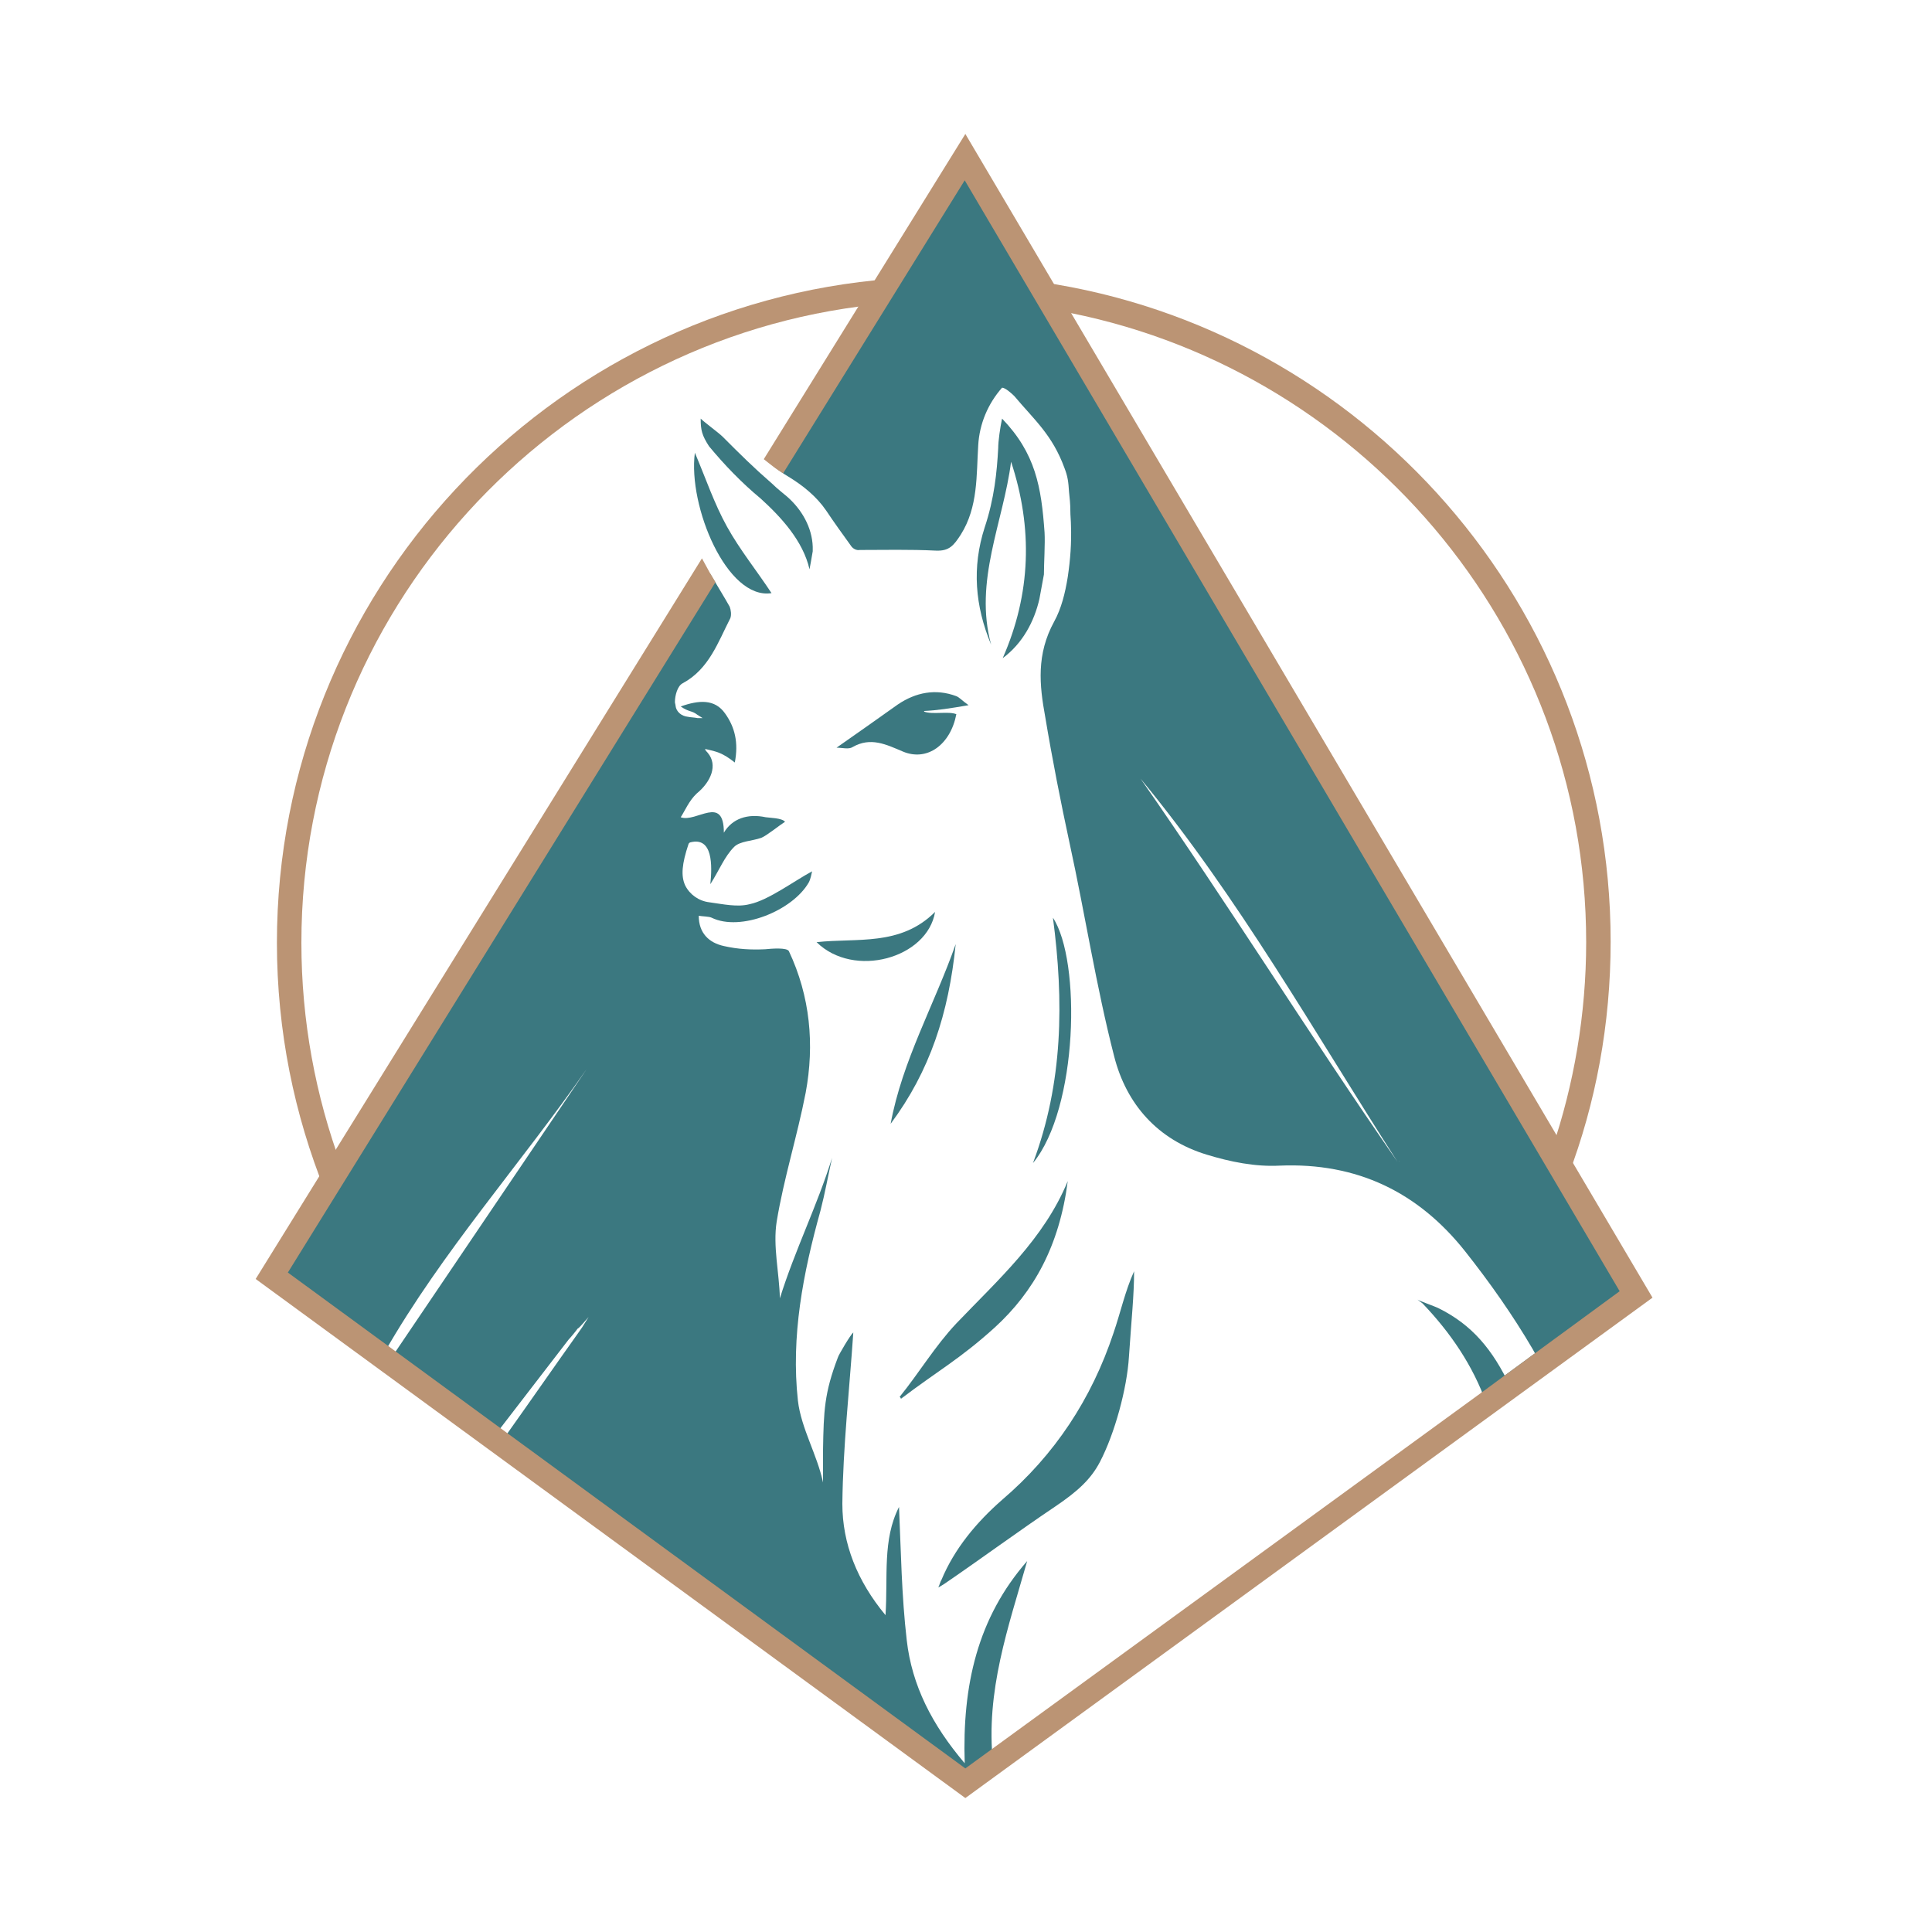 <?xml version="1.0" encoding="utf-8"?>
<!-- Generator: Adobe Illustrator 27.7.0, SVG Export Plug-In . SVG Version: 6.00 Build 0)  -->
<svg version="1.1" id="Capa_1" xmlns="http://www.w3.org/2000/svg" xmlns:xlink="http://www.w3.org/1999/xlink" x="0px" y="0px"
	 viewBox="0 0 300 300" style="enable-background:new 0 0 300 300;" xml:space="preserve">
<style type="text/css">
	.st0{fill:#3B7880;}
	.st1{fill:#BB9474;}
</style>
<g>
	<g>
		<path class="st0" d="M162.2,82.7c-0.5-7.1-1.4-12.3-6.6-17.7c-0.3,1.4-0.6,3.5-0.6,4.6c-0.2,3.7-0.6,7.8-2.1,12.3
			c-2,6.2-1.5,12.2,1,18.2c-2.7-9.9,1.9-19,3.1-28.4c3.4,10.3,3.1,20.5-1.3,30.5c3.1-2.3,4.9-5.7,5.7-9.2c0,0,0.6-3.3,0.7-3.8
			C162.1,87.5,162.3,84.4,162.2,82.7z"/>
		<path class="st0" d="M138.3,174.5c6.1-8.2,9-17.1,10.1-27.9C145.1,156,140.1,164.7,138.3,174.5z"/>
		<path class="st0" d="M163.5,142.5c1.7,12.9,1.6,25.6-3.1,38.1C167.4,172.1,167.9,149.2,163.5,142.5z"/>
		<path class="st0" d="M150.4,109.5c-1-0.7-1.4-1.2-1.9-1.4c-3.2-1.2-6.3-0.6-9.1,1.3c-3.1,2.2-6.2,4.4-9.5,6.7
			c0.9,0,1.9,0.3,2.5-0.1c2.8-1.6,5.2-0.4,7.8,0.7c3.8,1.6,7.4-1.1,8.3-5.8c-1.2-0.5-3.7,0.1-5-0.4c0,0,0,0,0-0.1
			C145.6,110.3,147.5,110,150.4,109.5z"/>
		<path class="st0" d="M145.2,141.6c-5.4,5.4-12.2,4-18.4,4.7C132.6,152,144,148.8,145.2,141.6z"/>
		<path class="st0" d="M154.5,206.1c6-5.5,10-12.6,11.3-22.7c-3.7,9-10.8,15.3-17.3,22.1c-3.3,3.5-5.8,7.7-8.8,11.4
			c0.2,0.2,0.1,0.1,0.2,0.3C145.7,212.8,149.1,211,154.5,206.1z"/>
		<path class="st0" d="M125.7,88.4c0.1-0.5,0.3-1.6,0.5-2.8c0-0.2,0-0.5,0-0.7c-0.1-3-1.7-5.8-4-7.8c-0.7-0.6-1.5-1.2-2.2-1.9
			c-3.1-2.7-4.9-4.5-7.8-7.4c-0.6-0.6-2.8-2.2-3.4-2.8c0,1.8,0.2,2.6,1.3,4.3c2.4,2.9,5.1,5.7,8,8.1C121.3,80.3,124.7,84,125.7,88.4
			z"/>
		<path class="st0" d="M163.9,233.9c3.4-2.3,5.5-4.2,6.9-6.9c2.3-4.4,4.2-11.4,4.5-16.3c0.4-6,0.8-9.5,0.8-13.3
			c-1.4,3.1-2.1,6.4-3.2,9.6c-3.4,10.2-9.1,18.9-17.3,25.9c-4,3.5-7.4,7.6-9.4,12.4c-0.2,0.3-0.3,0.8-0.5,1.2c0.2-0.1,0.7-0.4,1-0.6
			C152.4,242,158.1,237.8,163.9,233.9z"/>
		<path class="st0" d="M223.3,203.1c-0.4-0.2-2.9-1.1-3.2-1.3c0,0,0-0.1,0,0c0.3,0.2,0.5,0.4,0.8,0.6c4.3,4.5,7.8,9.6,9.9,15.5
			c0,0,0,0.1,0,0.1l3.7-2.7C231.8,209.6,228.6,205.7,223.3,203.1z"/>
		<path class="st0" d="M119.8,92.1c-2.3-3.5-4.9-6.7-6.9-10.3c-2-3.6-3.3-7.5-5-11.5C106.8,78.6,112.9,93.2,119.8,92.1z"/>
		<path class="st0" d="M150,24.4l-29.8,48.1c0.7,0.5,1.5,1.1,2.2,1.5c2.3,1.4,4.4,3.1,5.9,5.3c1.2,1.8,2.5,3.6,3.8,5.4
			c0.3,0.5,0.9,0.8,1.4,0.7c3.7,0,7.8-0.1,11.8,0.1c2.1,0.1,2.8-0.8,3.9-2.5c2.7-4.3,2.4-9.2,2.7-13.9c0.2-3.3,1.5-6.4,3.7-8.9
			c0.5,0,1.5,0.9,1.9,1.3c3.1,3.7,5.9,6,7.8,11.2c0.5,1.3,0.6,2.1,0.7,3.7c0.1,0.9,0.2,1.9,0.2,2.8c0,0.9,0.1,1.7,0.1,2.4
			c0.1,2.7-0.1,5.3-0.5,8c-0.4,2.5-1,4.9-2.1,6.9c-2.8,5.1-2.3,9.9-1.4,14.8c1.1,6.6,2.4,13.2,3.8,19.7c2.4,11,4.1,22.1,6.9,33
			c1.9,7.5,6.8,13,14.4,15.3c3.6,1.1,7.5,1.9,11.3,1.7c12-0.5,21.5,4.1,28.8,13.3c3.8,4.8,7.4,9.9,10.5,15.2
			c0.5,0.9,0.9,1.6,1.2,2.3l14.9-10.8L150,24.4z M217,180.4C216.6,180.7,216.8,180.6,217,180.4c-13.6-19.6-26.3-40-39.9-59.5
			c-0.2,0.2,0,0,0.1-0.1c0,0,0,0,0,0c0,0,0,0-0.1,0.1C192.3,139.3,204.1,160.3,217,180.4c0.1,0,0.1-0.1,0.2-0.1c0.1-0.1,0.1,0,0,0
			C217.1,180.3,217,180.4,217,180.4z"/>
		<path class="st0" d="M159.5,242.4c-7.7,8.8-10.1,19.3-9.7,31.4c-5.1-6-8.2-12.1-9-19.1c-0.8-6.9-0.9-13.8-1.2-20.7
			c-2.6,5.1-1.7,10.8-2.1,16.8c-4.4-5.3-6.7-11.1-6.7-17.3c0.1-8.9,1.1-17.7,1.7-26.6c-0.4,0.3-2.3,3.5-2.4,3.9
			c-2.1,5.5-2.2,8.3-2.3,14.3c0,1.7,0,3.4,0,5.1c0,0,0,0,0,0c0,0,0,0,0,0c0,0,0,0,0,0c0,0,0,0,0,0c-0.9-4.3-3.4-8.4-3.9-12.7
			c-1.1-10,0.8-19.8,3.5-29.5c0.7-2.7,1.2-5.5,1.8-8.2c-2.3,7.4-5.8,14.4-8.1,21.8c-0.1-4-1.1-8.1-0.5-11.9c1.1-6.7,3.2-13.3,4.5-20
			c1.4-7.5,0.7-15-2.6-22c-0.3-0.6-2.7-0.4-3.7-0.3c-2.2,0.1-4.2,0-6.4-0.5c-2.3-0.5-3.9-2-3.9-4.7c0.5,0.1,1.6,0.1,2,0.3
			c4.5,2.2,12.6-1.1,15.1-5.5c0.3-0.6,0.4-1.3,0.5-1.7c-2.8,1.5-6.8,4.5-9.7,5.1c-1.9,0.5-4.1,0-6.3-0.3c-1.6-0.2-3-1.2-3.7-2.6
			c-0.7-1.5-0.5-3.4,0.5-6.4c0-0.1,0.2-0.3,0.3-0.3c3.5-0.9,3.4,3.6,3.1,6.5c1.4-2.2,2.2-4.3,3.7-5.8c0.9-0.9,2.8-0.9,4.2-1.4
			c0.8-0.3,2.9-2,3.7-2.5c-0.5-0.6-2.4-0.6-3-0.7c-2.8-0.6-5.2,0.2-6.5,2.4c0-6-4.3-1.5-6.7-2.4c0.6-0.9,1.3-2.6,2.5-3.7
			c2.2-1.8,3.3-4.4,1.7-6.3c-0.5-0.5-0.4-0.6-0.4-0.6c1.8,0.4,2.7,0.6,4.6,2.1c0.6-3.1,0-5.5-1.5-7.6c-1.6-2.3-4.1-2.1-6.9-1.1
			c1.3,0.9,1.7,0.6,2.6,1.3l0.8,0.5l-0.8,0c-0.5-0.1-1-0.1-1.5-0.2c-1-0.1-1.8-0.8-1.9-1.7c0-0.2-0.1-0.4-0.1-0.6
			c0-1,0.4-2.5,1.2-2.9c4.1-2.2,5.5-6.4,7.4-10.1c0.2-0.5,0.1-1.3-0.1-1.8c-0.9-1.6-1.9-3.2-2.9-4.9c0-0.1-0.1-0.1-0.1-0.2
			L42.4,198.1L150,276.9l4.2-3.1C153,262.6,156.6,252.6,159.5,242.4z M59.7,210c9-15.7,21.1-29.2,31.4-44c0,0,0.1,0,0.1,0
			c0,0,0,0-0.1,0c-10.1,14.9-20.2,29.9-30.3,44.8C60.5,210.5,60.1,210.3,59.7,210z M91.4,204.5C91.4,204.7,91.4,204.6,91.4,204.5
			c0,0-1,1.6-1,1.6c-0.2,0.3-0.5,0.7-0.7,1c-3.7,5.2-7.3,10.4-11,15.6c-0.4-0.3-0.7-0.5-1.1-0.8c3.9-5.1,6.8-8.8,10.7-13.9
			c0.3-0.3,1.2-1.4,1.4-1.7C89.9,206.3,91.2,204.7,91.4,204.5C91.4,204.5,91.5,204.4,91.4,204.5z"/>
		<path class="st0" d="M238.4,210.1l-8.3,6.1c0.2,0.6,0.5,1.2,0.7,1.8"/>
	</g>
	<g>
		<path class="st1" d="M164.1,48.2c46.6,8.3,82.2,49.1,82.2,98.1c0,11.2-1.9,22.1-5.3,32.1l2.5,4.2c4.3-11.3,6.6-23.6,6.6-36.4
			c0-52-38.5-95.1-88.4-102.4L164.1,48.2z"/>
		<path class="st1" d="M53,181c-4-10.8-6.2-22.5-6.2-34.6c0-51.4,39.1-93.8,89.1-99.1l2.5-4C85.1,47.4,43,92,43,146.4
			c0,13.7,2.7,26.7,7.5,38.6L53,181z"/>
	</g>
	<path class="st1" d="M149.9,20.8l-31.3,50.5c1,0.8,2,1.6,3,2.2L149.8,28l101.7,172.5l-13.1,9.6l-8.3,6.1l-80.2,58.4L44.7,197.6
		l66.4-107.2c-0.3-0.5-0.6-1-0.9-1.5c-0.4-0.7-0.8-1.5-1.2-2.2L39.7,198.6l110.2,80.6l106.7-77.7L149.9,20.8z"/>
</g>
</svg>
